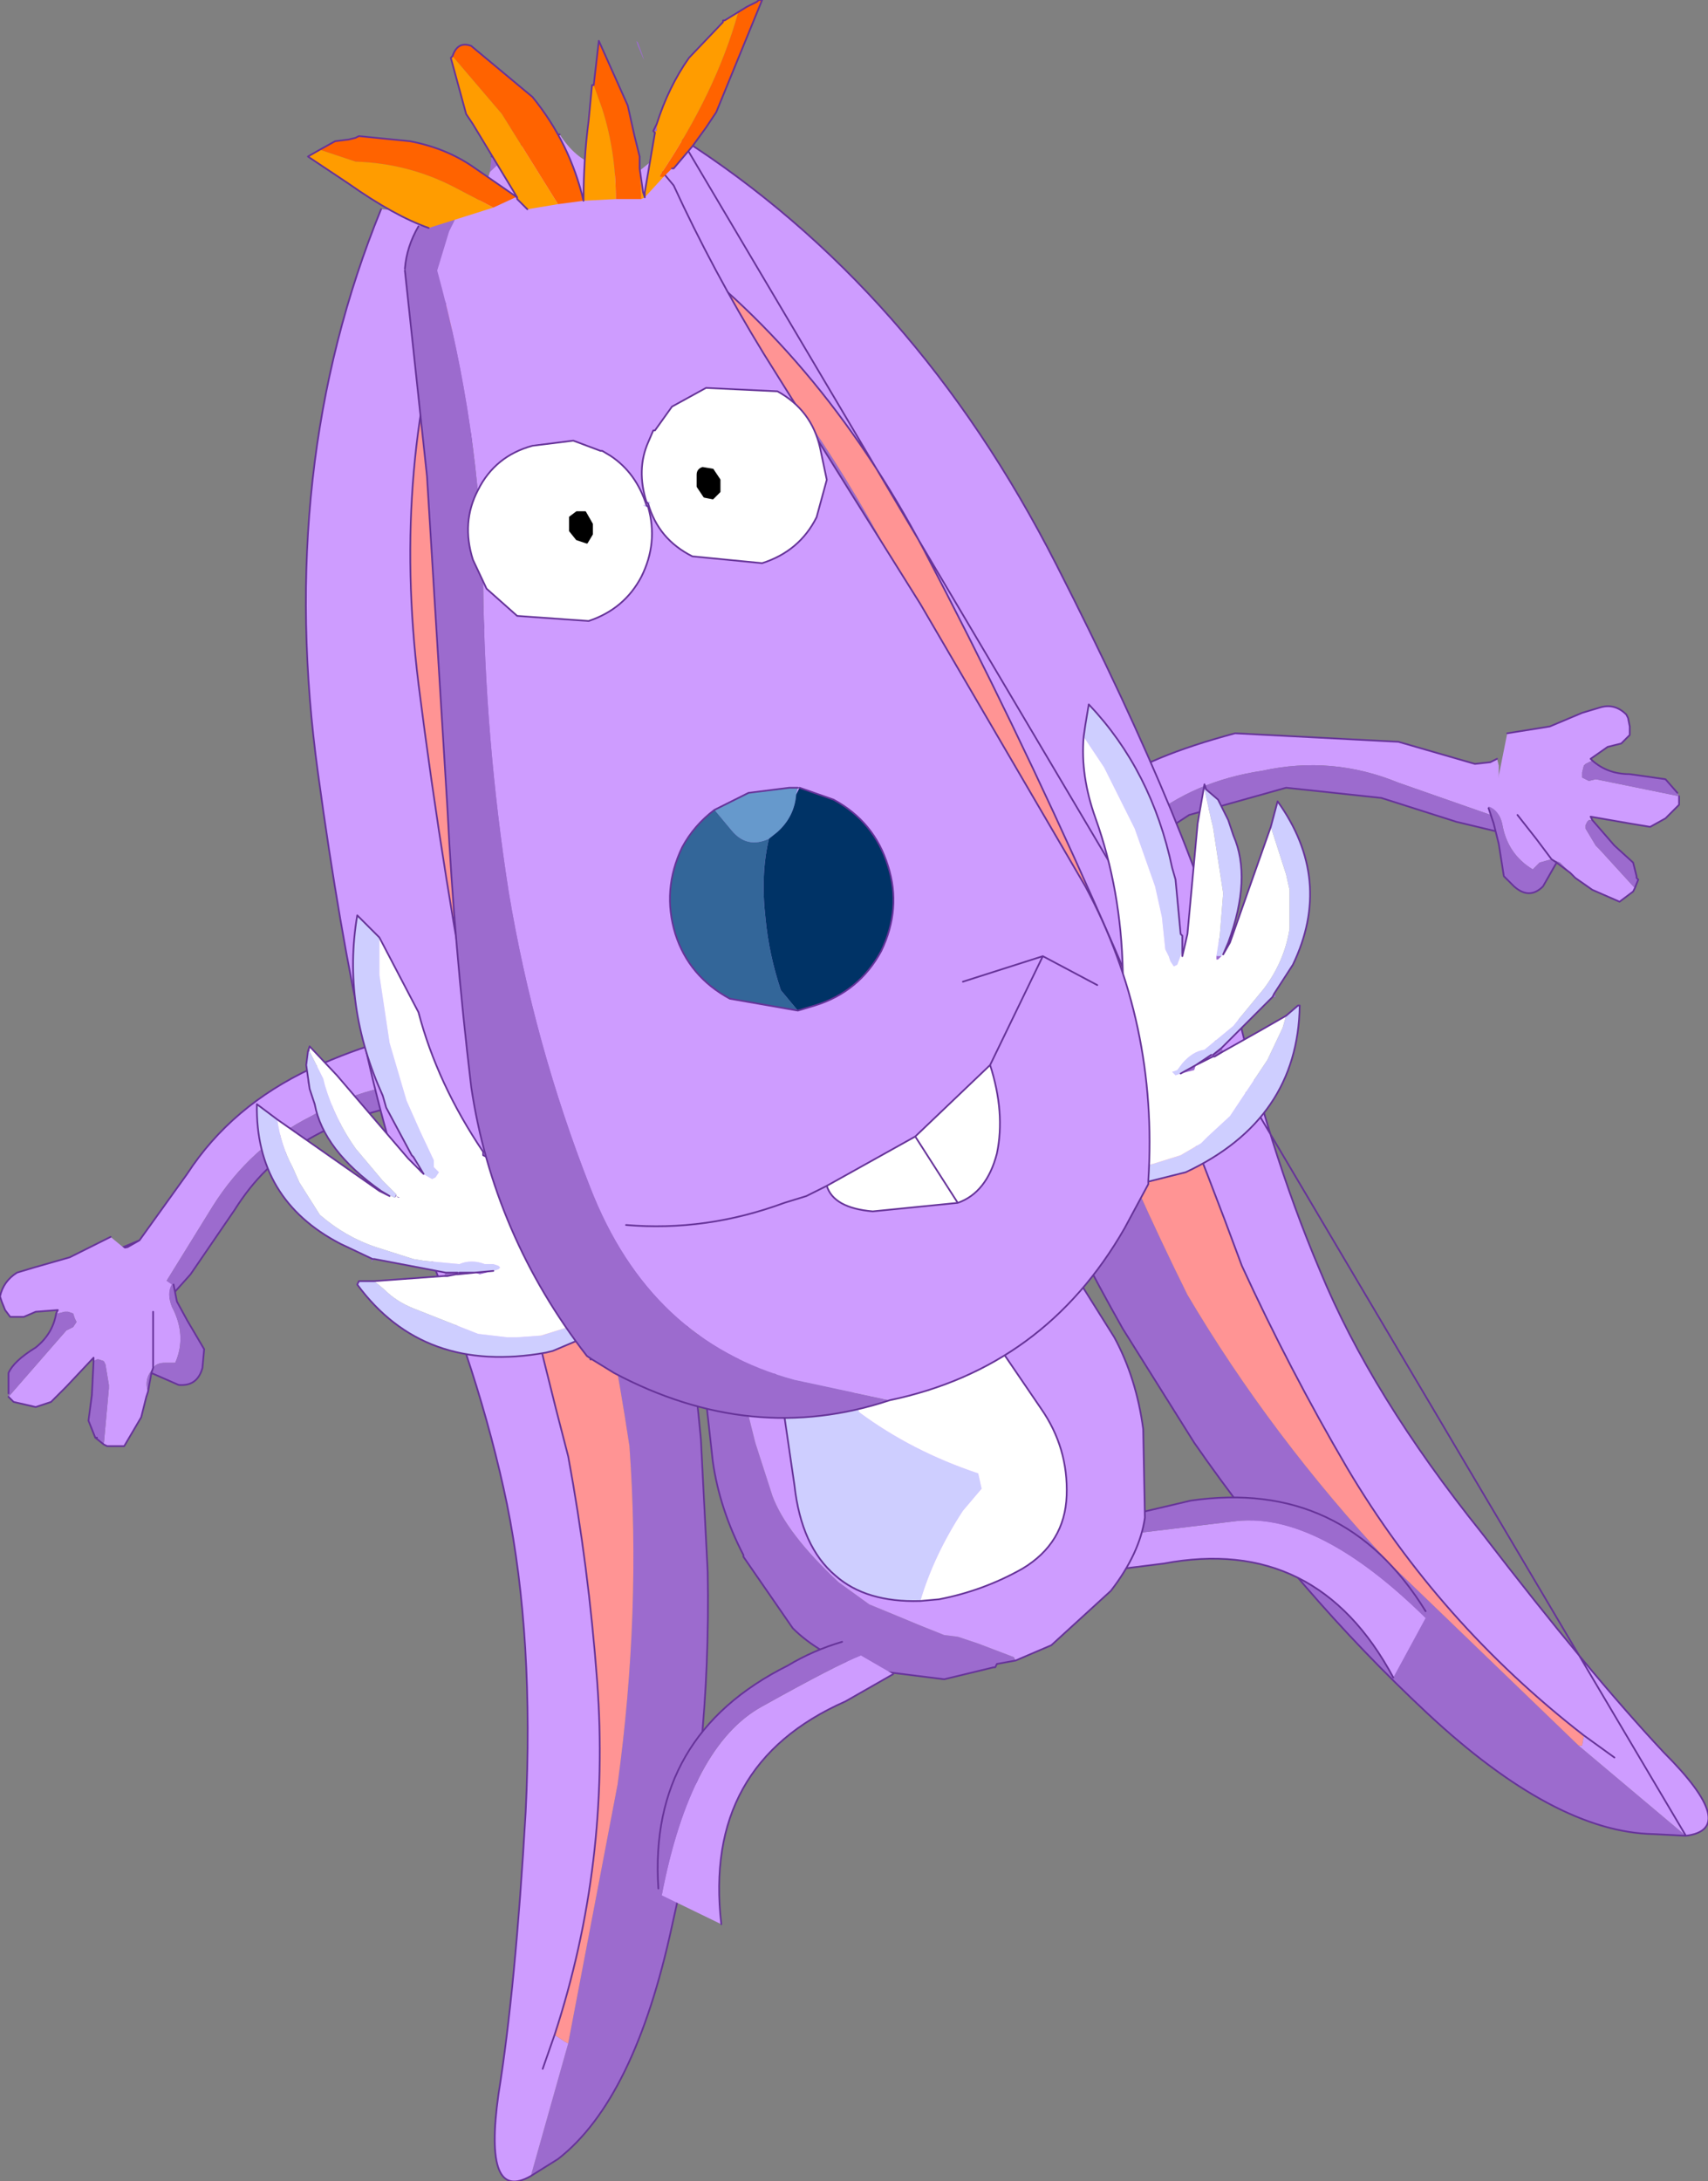 <?xml version="1.0" encoding="UTF-8" standalone="no"?>
<svg xmlns:xlink="http://www.w3.org/1999/xlink" height="64.1px" width="50.2px" xmlns="http://www.w3.org/2000/svg">
  <rect width="100%" height="100%" fill="#808080" stroke="none"/>
  <g transform="matrix(1.0, 0.0, 0.0, 1.0, -227.15, -56.55)">
    <path d="M231.25 93.0 L232.65 91.05 Q233.95 89.05 236.3 87.95 238.75 86.85 240.05 86.95 L241.75 87.05 241.75 87.1 241.4 88.4 240.6 88.35 239.9 88.4 Q238.1 88.3 236.3 89.35 234.5 90.25 233.4 92.0 L231.7 94.75 231.7 94.65 230.8 93.45 230.65 93.25 230.9 93.2 231.25 93.0" fill="#ce9cff" fill-rule="evenodd" stroke="none"/>
    <path d="M241.4 88.4 L241.25 88.9 240.35 88.85 238.85 89.05 Q237.25 89.4 236.1 90.1 234.9 90.75 234.05 92.1 L232.75 94.0 231.9 94.95 231.7 94.75 233.4 92.0 Q234.5 90.25 236.3 89.35 238.1 88.3 239.9 88.4 L240.6 88.35 241.4 88.4 M230.9 93.2 L231.25 93.0 230.9 93.2" fill="#9c6bce" fill-rule="evenodd" stroke="none"/>
    <path d="M231.25 93.0 L232.65 91.05 Q233.95 89.05 236.3 87.95 238.75 86.85 240.05 86.95 L241.75 87.05 M241.25 88.9 L240.35 88.85 238.85 89.05 Q237.25 89.4 236.1 90.1 234.9 90.75 234.05 92.1 L232.75 94.0 231.9 94.95 M230.65 93.25 L230.9 93.2 231.25 93.0 Z" fill="none" stroke="#663399" stroke-linecap="round" stroke-linejoin="round" stroke-width="0.05"/>
    <path d="M230.4 92.9 L231.55 93.85 232.2 94.3 Q232.05 94.55 232.2 94.95 232.65 95.8 232.3 96.6 L232.0 96.6 Q231.75 96.6 231.65 96.75 L231.55 96.9 Q231.4 97.15 231.5 97.45 L231.45 97.6 231.3 98.2 230.8 99.05 230.3 99.05 230.2 99.0 230.35 97.35 230.35 97.25 230.25 96.65 230.2 96.55 230.05 96.5 230.0 96.5 229.9 96.55 229.9 96.45 229.1 97.3 228.65 97.75 228.2 97.9 227.55 97.75 227.4 97.6 229.1 95.65 229.3 95.55 229.4 95.4 229.35 95.3 229.3 95.15 229.15 95.1 229.05 95.1 228.85 95.15 228.8 95.15 228.85 95.05 228.2 95.1 227.85 95.25 227.45 95.25 227.3 95.05 227.2 94.8 227.15 94.65 Q227.25 94.2 227.65 93.95 L228.15 93.8 229.2 93.5 230.4 92.9 M231.65 95.1 L231.65 95.95 231.65 96.75 231.65 95.95 231.65 95.1" fill="#ce9cff" fill-rule="evenodd" stroke="none"/>
    <path d="M232.2 94.3 L232.25 94.3 232.35 94.8 232.65 95.35 233.15 96.2 233.1 96.75 Q232.95 97.3 232.4 97.25 L231.6 96.9 231.5 97.45 Q231.4 97.15 231.55 96.9 L231.65 96.75 Q231.75 96.6 232.0 96.6 L232.3 96.6 Q232.65 95.8 232.2 94.95 232.05 94.55 232.2 94.3 M230.2 99.0 L229.95 98.8 230.0 98.8 229.95 98.8 229.75 98.3 229.85 97.55 229.9 96.55 230.0 96.5 230.05 96.5 230.2 96.55 230.25 96.65 230.35 97.25 230.35 97.35 230.2 99.0 M227.4 97.6 L227.4 97.5 227.4 96.9 Q227.55 96.55 228.2 96.15 228.7 95.75 228.8 95.15 L228.85 95.15 229.05 95.1 229.15 95.1 229.3 95.15 229.35 95.3 229.4 95.4 229.3 95.55 229.1 95.65 227.4 97.6 M231.6 96.9 L231.65 96.75 231.6 96.9" fill="#9c6bce" fill-rule="evenodd" stroke="none"/>
    <path d="M232.25 94.3 L232.35 94.8 232.65 95.35 233.15 96.2 233.1 96.75 Q232.95 97.3 232.4 97.25 L231.6 96.9 231.5 97.45 231.45 97.6 231.3 98.2 230.8 99.05 230.3 99.05 230.2 99.0 229.95 98.8 230.0 98.8 229.95 98.8 229.75 98.3 229.85 97.55 229.9 96.55 229.9 96.45 229.1 97.3 228.65 97.75 228.2 97.9 227.55 97.75 227.4 97.6 M227.4 97.5 L227.4 96.9 Q227.55 96.55 228.2 96.15 228.7 95.75 228.8 95.15 L228.85 95.05 228.2 95.1 227.85 95.25 227.45 95.25 227.3 95.05 227.2 94.8 227.15 94.65 Q227.25 94.2 227.65 93.95 L228.15 93.8 229.2 93.5 230.4 92.9 M231.65 96.75 L231.6 96.9 M231.65 96.75 L231.65 95.95 231.65 95.1" fill="none" stroke="#663399" stroke-linecap="round" stroke-linejoin="round" stroke-width="0.05"/>
    <path d="M259.65 81.55 L260.35 81.1 260.85 80.65 Q262.25 79.5 264.25 79.2 266.3 78.75 268.25 79.55 L271.25 80.6 271.2 80.6 271.2 79.05 271.15 78.85 270.95 78.95 270.5 79.0 268.25 78.35 263.45 78.1 Q260.85 78.8 259.85 79.6 L258.6 80.8 258.65 80.8 259.65 81.55" fill="#ce9cff" fill-rule="evenodd" stroke="none"/>
    <path d="M271.25 80.6 L268.25 79.55 Q266.3 78.75 264.25 79.2 262.25 79.5 260.85 80.65 L260.35 81.1 259.65 81.55 260.15 81.85 260.8 81.35 262.1 80.5 264.95 79.7 267.75 80.0 269.95 80.7 271.2 81.0 271.25 80.6 M270.5 79.0 L270.95 78.95 270.5 79.0" fill="#9c6bce" fill-rule="evenodd" stroke="none"/>
    <path d="M271.2 81.0 L269.95 80.7 267.75 80.0 264.95 79.7 262.1 80.5 260.8 81.35 260.15 81.85 M258.6 80.8 L259.85 79.6 Q260.85 78.8 263.45 78.1 L268.25 78.35 270.5 79.0 270.95 78.95 271.15 78.85" fill="none" stroke="#663399" stroke-linecap="round" stroke-linejoin="round" stroke-width="0.05"/>
    <path d="M273.95 78.9 L273.9 78.85 274.4 78.5 274.8 78.4 275.05 78.15 275.05 77.9 275.0 77.65 274.95 77.55 Q274.6 77.2 274.15 77.35 L273.65 77.5 272.7 77.9 271.45 78.1 271.15 79.6 270.9 80.25 Q271.2 80.35 271.3 80.75 271.45 81.65 272.2 82.1 L272.4 81.9 272.75 81.8 273.0 81.9 273.3 82.2 273.45 82.35 273.95 82.7 274.75 83.05 275.15 82.75 275.2 82.65 274.15 81.5 274.05 81.4 273.75 80.9 273.75 80.8 273.8 80.7 273.85 80.65 273.95 80.65 273.9 80.55 275.05 80.75 275.65 80.85 276.1 80.6 276.5 80.2 276.5 79.95 274.05 79.45 273.85 79.5 273.65 79.4 273.65 79.35 273.65 79.25 273.7 79.05 273.75 79.0 273.95 78.9 M271.75 80.5 L272.3 81.2 272.75 81.8 272.3 81.2 271.75 80.5" fill="#ce9cff" fill-rule="evenodd" stroke="none"/>
    <path d="M270.9 80.25 L270.9 80.3 271.05 80.75 271.2 81.35 271.35 82.3 271.65 82.6 Q272.1 83.0 272.5 82.6 L272.9 81.9 273.3 82.2 273.0 81.9 272.75 81.8 272.4 81.9 272.2 82.1 Q271.45 81.65 271.3 80.75 271.2 80.35 270.9 80.25 M275.2 82.65 L275.3 82.4 275.25 82.35 275.25 82.3 275.15 81.9 274.6 81.4 273.95 80.65 273.85 80.65 273.8 80.7 273.75 80.8 273.75 80.9 274.05 81.4 274.15 81.5 275.2 82.65 M276.5 79.95 L276.45 79.85 276.1 79.45 275.05 79.3 Q274.4 79.3 273.95 78.9 L273.75 79.0 273.7 79.05 273.65 79.25 273.65 79.35 273.65 79.4 273.85 79.5 274.05 79.45 276.5 79.95 M272.9 81.9 L272.75 81.8 272.9 81.9" fill="#9c6bce" fill-rule="evenodd" stroke="none"/>
    <path d="M273.95 78.9 L273.9 78.85 274.4 78.5 274.8 78.4 275.05 78.15 275.05 77.9 275.0 77.65 274.95 77.55 Q274.6 77.2 274.15 77.35 L273.65 77.5 272.7 77.9 271.45 78.1 M270.9 80.3 L271.05 80.75 271.2 81.35 271.35 82.3 271.65 82.6 Q272.1 83.0 272.5 82.6 L272.9 81.9 273.3 82.2 273.45 82.35 273.95 82.7 274.75 83.05 275.15 82.75 275.2 82.65 275.3 82.4 275.25 82.35 275.25 82.3 275.15 81.9 274.6 81.4 273.95 80.65 273.9 80.55 275.05 80.75 275.65 80.85 276.1 80.6 276.5 80.2 276.5 79.95 M276.45 79.85 L276.1 79.45 275.05 79.3 Q274.4 79.3 273.95 78.9 M272.75 81.8 L272.9 81.9 M272.75 81.8 L272.3 81.2 271.75 80.5" fill="none" stroke="#663399" stroke-linecap="round" stroke-linejoin="round" stroke-width="0.05"/>
    <path d="M276.7 110.5 L275.75 110.45 Q272.85 110.4 269.1 106.9 265.3 103.35 262.25 98.95 L260.15 95.6 Q254.5 85.6 252.25 74.25 251.85 72.45 250.85 70.7 248.2 66.0 244.2 63.2 L244.85 62.4 245.9 63.1 246.5 63.55 Q253.65 70.9 256.8 81.5 258.9 88.25 262.05 94.6 264.5 98.75 268.0 102.5 L273.55 107.85 276.7 110.5" fill="#9c6bce" fill-rule="evenodd" stroke="none"/>
    <path d="M245.9 63.1 L245.1 62.25 247.15 60.6 Q254.05 65.0 258.2 73.15 262.35 81.3 263.4 85.75 264.4 90.25 265.95 93.9 267.45 97.55 270.7 101.6 273.85 105.7 276.05 108.05 278.3 110.3 276.7 110.5 L273.55 107.85 273.65 107.85 273.7 107.55 Q269.45 104.25 266.75 99.7 265.05 96.8 263.65 93.75 259.65 82.9 254.3 72.7 251.2 66.85 246.5 63.5 L245.9 63.1 M274.6 108.2 L273.7 107.55 274.6 108.2" fill="#ce9cff" fill-rule="evenodd" stroke="none"/>
    <path d="M273.55 107.85 L268.0 102.5 Q264.5 98.75 262.05 94.6 258.9 88.25 256.8 81.5 253.65 70.9 246.5 63.55 L246.5 63.5 Q251.2 66.85 254.3 72.7 259.65 82.9 263.65 93.75 265.05 96.8 266.75 99.7 269.45 104.25 273.7 107.55 L273.65 107.85 273.55 107.85" fill="#ff9494" fill-rule="evenodd" stroke="none"/>
    <path d="M276.7 110.5 L275.75 110.45 Q272.85 110.4 269.1 106.9 265.3 103.35 262.25 98.95 L260.15 95.6 Q254.5 85.6 252.25 74.25 251.85 72.45 250.85 70.7 248.2 66.0 244.2 63.2 M244.85 62.4 L245.9 63.1 246.5 63.5 Q251.2 66.85 254.3 72.7 259.65 82.9 263.65 93.75 265.05 96.8 266.75 99.7 269.45 104.25 273.7 107.55 L274.6 108.2 M247.15 60.6 Q254.05 65.0 258.2 73.15 262.35 81.3 263.4 85.75 264.4 90.25 265.95 93.9 267.45 97.55 270.7 101.6 273.85 105.7 276.05 108.05 278.3 110.3 276.7 110.5 Z" fill="none" stroke="#663399" stroke-linecap="round" stroke-linejoin="round" stroke-width="0.05"/>
    <path d="M269.05 104.1 L268.1 105.85 Q265.85 101.65 261.35 102.5 L259.75 102.7 260.2 101.65 263.5 101.25 Q265.9 101.0 269.05 104.1" fill="#ce9cff" fill-rule="evenodd" stroke="none"/>
    <path d="M260.45 101.05 L262.15 100.65 Q266.65 100.0 269.05 103.9 L269.05 104.1 Q265.9 101.0 263.5 101.25 L260.2 101.65 260.45 101.05" fill="#9c6bce" fill-rule="evenodd" stroke="none"/>
    <path d="M260.45 101.05 L262.15 100.65 Q266.65 100.0 269.05 103.9 M268.1 105.85 Q265.85 101.65 261.35 102.5 L259.75 102.7" fill="none" stroke="#663399" stroke-linecap="round" stroke-linejoin="round" stroke-width="0.05"/>
    <path d="M242.75 120.5 L243.85 116.6 245.3 109.0 Q246.0 103.9 245.65 99.05 244.6 92.05 242.4 85.35 239.0 74.9 240.65 64.75 L240.8 64.0 241.25 62.9 242.3 63.15 Q240.6 67.8 241.05 73.05 241.25 75.1 242.05 76.8 246.7 87.45 247.75 98.85 L247.95 102.75 Q248.05 108.15 246.9 113.15 245.8 118.25 243.55 120.0 L242.75 120.5" fill="#9c6bce" fill-rule="evenodd" stroke="none"/>
    <path d="M243.85 116.6 L242.75 120.5 Q241.35 121.3 241.8 118.1 242.3 115.0 242.6 109.8 242.85 104.7 242.05 100.75 241.25 96.9 239.45 92.65 237.75 88.45 236.5 79.3 235.25 70.3 238.35 62.7 L241.0 62.85 240.8 64.0 240.5 64.65 Q238.65 70.15 239.45 76.65 240.9 88.1 243.85 99.35 244.45 102.6 244.7 105.95 245.1 111.3 243.45 116.35 L243.75 116.55 243.85 116.6 M243.1 117.35 L243.45 116.35 243.1 117.35" fill="#ce9cff" fill-rule="evenodd" stroke="none"/>
    <path d="M240.65 64.75 Q239.0 74.9 242.4 85.35 244.6 92.05 245.65 99.05 246.0 103.9 245.3 109.0 L243.85 116.6 243.75 116.55 243.45 116.35 Q245.1 111.3 244.7 105.95 244.45 102.6 243.85 99.35 240.9 88.1 239.45 76.65 238.65 70.15 240.5 64.65 L240.65 64.75" fill="#ff9494" fill-rule="evenodd" stroke="none"/>
    <path d="M242.75 120.5 L243.55 120.0 Q245.8 118.25 246.9 113.15 248.05 108.15 247.95 102.75 L247.75 98.85 Q246.7 87.45 242.05 76.8 241.25 75.1 241.05 73.05 240.6 67.8 242.3 63.15 M241.25 62.9 L240.8 64.0 240.5 64.65 Q238.65 70.15 239.45 76.65 240.9 88.1 243.85 99.35 244.45 102.6 244.7 105.95 245.1 111.3 243.45 116.35 L243.1 117.35 M242.75 120.5 Q241.35 121.3 241.8 118.1 242.3 115.0 242.6 109.8 242.85 104.7 242.05 100.75 241.25 96.9 239.45 92.65 237.75 88.45 236.5 79.3 235.25 70.3 238.35 62.7" fill="none" stroke="#663399" stroke-linecap="round" stroke-linejoin="round" stroke-width="0.05"/>
    <path d="M239.3 90.55 L239.25 90.5 238.5 89.1 238.4 88.75 Q237.2 86.1 237.65 83.45 L238.05 83.85 238.3 84.1 238.3 85.2 238.6 87.2 239.1 88.9 239.5 89.8 239.9 90.65 239.9 90.85 240.05 91.0 239.95 91.15 239.85 91.2 239.5 91.0 239.3 90.55 M244.65 95.6 L244.7 95.7 243.4 96.25 243.2 96.3 Q239.6 96.95 237.65 94.3 L237.7 94.2 238.15 94.2 238.45 94.45 Q238.8 94.8 239.3 95.0 L241.2 95.75 242.05 95.85 242.35 95.85 243.05 95.8 243.85 95.55 244.45 95.4 244.65 95.6 M240.25 93.95 L238.15 93.55 238.1 93.55 237.15 93.1 Q234.65 91.8 234.7 89.0 L235.3 89.45 Q235.4 90.2 235.75 90.85 L235.95 91.3 236.55 92.25 Q237.3 92.9 238.2 93.2 L239.3 93.55 239.6 93.6 240.65 93.7 Q241.0 93.55 241.4 93.7 L241.65 93.7 241.8 93.75 241.85 93.8 241.8 93.85 241.65 93.9 241.1 93.95 240.65 93.95 240.6 93.95 240.25 93.95 M238.35 91.55 Q236.65 90.35 236.4 89.0 L236.25 88.55 236.15 87.85 236.2 87.45 236.25 87.45 236.65 88.25 236.7 88.45 Q237.0 89.45 237.6 90.3 L238.4 91.25 238.8 91.65 238.75 91.75 238.35 91.55" fill="#ceceff" fill-rule="evenodd" stroke="none"/>
    <path d="M238.05 83.85 L238.3 84.1 238.05 83.85 M240.2 94.05 L240.25 93.95 240.6 93.95 240.55 94.0 240.3 94.05 240.2 94.05 M238.15 93.55 L238.05 93.65 238.1 93.55 238.15 93.55 M236.25 88.55 L236.2 88.4 236.15 87.85 236.25 88.55 M236.2 87.45 L236.25 87.3 236.25 87.4 236.25 87.45 236.2 87.45 M238.8 91.65 L238.8 91.7 238.9 91.75 238.85 91.75 238.8 91.7 238.75 91.75 238.8 91.65 M241.65 93.9 L241.25 94.0 241.1 93.95 241.65 93.9" fill="#9c6bce" fill-rule="evenodd" stroke="none"/>
    <path d="M238.3 84.1 L239.45 86.3 Q240.0 88.4 241.35 90.4 L241.35 90.5 241.45 90.55 241.95 91.3 Q242.5 92.7 243.2 93.75 L244.65 95.6 244.45 95.4 243.85 95.55 243.05 95.8 242.35 95.85 242.05 95.85 241.2 95.75 239.3 95.0 Q238.8 94.8 238.45 94.45 L238.15 94.2 240.2 94.05 240.3 94.05 240.55 94.0 240.6 94.0 241.1 93.95 241.25 94.0 241.65 93.9 241.8 93.85 241.85 93.8 241.8 93.75 241.65 93.7 241.4 93.7 Q241.0 93.55 240.65 93.7 L239.6 93.6 239.3 93.55 238.2 93.2 Q237.3 92.9 236.55 92.25 L235.95 91.3 235.75 90.85 Q235.4 90.2 235.3 89.45 L238.3 91.55 238.6 91.7 238.35 91.55 238.75 91.75 238.8 91.7 238.85 91.75 238.9 91.75 238.8 91.7 238.8 91.65 238.4 91.25 237.6 90.3 Q237.0 89.45 236.7 88.45 L236.65 88.25 236.25 87.45 236.25 87.4 236.25 87.3 237.05 88.15 239.15 90.6 239.6 91.05 239.3 90.55 239.5 91.0 239.85 91.2 239.95 91.15 240.05 91.0 239.9 90.85 239.9 90.65 239.5 89.8 239.1 88.9 238.6 87.2 238.3 85.2 238.3 84.1" fill="#ffffff" fill-rule="evenodd" stroke="none"/>
    <path d="M239.3 90.55 L239.25 90.5 238.5 89.1 238.4 88.75 Q237.2 86.1 237.65 83.45 L238.05 83.85 238.3 84.1 239.45 86.3 Q240.0 88.4 241.35 90.4 L241.35 90.5 241.45 90.55 241.95 91.3 M244.7 95.7 L243.4 96.25 243.2 96.3 Q239.6 96.95 237.65 94.3 L237.7 94.2 238.15 94.2 240.2 94.05 240.3 94.05 240.55 94.0 240.6 94.0 241.1 93.95 241.65 93.9 M240.25 93.95 L238.15 93.55 238.1 93.55 238.15 93.55 M238.1 93.55 L237.15 93.1 Q234.65 91.8 234.7 89.0 L235.3 89.45 238.3 91.55 238.6 91.7 238.35 91.55 Q236.65 90.35 236.4 89.0 L236.25 88.55 236.15 87.85 236.2 87.45 236.25 87.3 237.05 88.15 239.15 90.6 239.6 91.05 239.3 90.55 M240.65 93.95 L241.1 93.95 M240.6 93.95 L240.25 93.95" fill="none" stroke="#663399" stroke-linecap="round" stroke-linejoin="round" stroke-width="0.05"/>
    <path d="M261.9 84.05 L261.85 84.0 261.7 82.4 261.6 82.05 Q261.0 79.2 259.15 77.25 L259.05 77.85 259.0 78.2 259.6 79.1 260.5 80.9 261.1 82.6 261.3 83.5 261.4 84.45 261.5 84.65 261.55 84.8 261.65 84.95 261.75 84.9 261.9 84.5 261.9 84.05 M260.35 91.3 L260.4 91.4 261.8 91.05 262.0 91.0 Q265.3 89.45 265.35 86.1 L265.3 86.1 264.95 86.4 264.85 86.75 264.4 87.7 263.3 89.35 262.65 89.95 262.45 90.15 261.85 90.5 261.05 90.75 260.45 90.9 260.35 91.3 M263.05 87.35 L264.55 85.85 264.6 85.75 265.15 84.9 Q266.35 82.4 264.7 80.1 L264.5 80.85 264.95 82.25 265.05 82.7 265.05 83.85 Q264.9 84.8 264.3 85.6 L263.6 86.45 263.4 86.7 262.55 87.4 Q262.2 87.45 261.9 87.8 L261.75 88.0 261.6 88.05 261.65 88.1 261.7 88.15 261.85 88.1 262.3 87.85 262.75 87.55 262.8 87.55 263.05 87.35 M263.25 84.25 Q263.95 82.35 263.4 81.1 L263.25 80.65 262.95 80.05 262.6 79.75 262.55 79.75 262.75 80.65 262.8 80.85 263.1 82.8 263.0 84.05 262.9 84.65 263.05 84.65 263.25 84.25" fill="#ceceff" fill-rule="evenodd" stroke="none"/>
    <path d="M259.05 77.85 L259.0 78.2 259.05 77.85 M263.1 87.45 L263.05 87.35 262.8 87.55 262.85 87.6 263.1 87.45 M264.55 85.85 L264.65 85.85 264.6 85.75 264.55 85.85 M263.25 80.65 L263.2 80.5 262.95 80.05 263.25 80.65 M262.6 79.75 L262.55 79.6 262.55 79.7 262.55 79.75 262.6 79.75 M262.9 84.65 L262.9 84.7 262.9 84.75 262.95 84.75 263.0 84.7 263.05 84.65 262.9 84.65 M261.85 88.1 L262.25 88.0 262.3 87.85 261.85 88.1" fill="#9c6bce" fill-rule="evenodd" stroke="none"/>
    <path d="M259.0 78.2 Q258.9 79.35 259.35 80.6 260.1 82.7 260.15 85.1 L260.15 85.2 260.15 85.25 260.15 86.2 260.5 88.85 260.35 91.3 260.45 90.9 261.05 90.75 261.85 90.5 262.45 90.15 262.65 89.95 263.3 89.35 264.4 87.7 264.85 86.75 264.95 86.4 Q264.35 86.75 263.1 87.45 L262.85 87.6 262.8 87.6 262.3 87.85 262.25 88.0 261.85 88.1 261.7 88.15 261.65 88.1 261.6 88.05 261.75 88.0 261.9 87.8 Q262.2 87.45 262.55 87.4 L263.4 86.7 263.6 86.45 264.3 85.6 Q264.9 84.8 265.05 83.85 L265.05 82.7 264.95 82.25 264.5 80.85 263.3 84.25 263.1 84.6 263.25 84.25 263.05 84.65 263.0 84.7 262.95 84.75 262.9 84.75 262.9 84.7 262.9 84.65 263.0 84.05 263.1 82.8 262.8 80.85 262.75 80.65 262.55 79.75 262.55 79.7 262.55 79.6 262.35 80.75 262.05 84.0 261.9 84.65 261.9 84.05 261.9 84.5 261.75 84.9 261.65 84.95 261.55 84.8 261.5 84.65 261.4 84.45 261.3 83.5 261.1 82.6 260.5 80.9 259.6 79.1 259.0 78.2" fill="#ffffff" fill-rule="evenodd" stroke="none"/>
    <path d="M261.9 84.05 L261.85 84.0 261.7 82.4 261.6 82.05 Q261.0 79.2 259.15 77.25 L259.05 77.85 259.0 78.2 Q258.9 79.35 259.35 80.6 260.1 82.7 260.15 85.1 L260.15 85.2 260.15 85.25 260.15 86.2 M260.4 91.4 L261.8 91.05 262.0 91.0 Q265.3 89.45 265.35 86.1 L265.3 86.1 264.95 86.4 Q264.35 86.75 263.1 87.45 L262.85 87.6 262.8 87.6 262.3 87.85 261.85 88.1 M263.05 87.35 L264.55 85.85 264.6 85.75 265.15 84.9 Q266.35 82.4 264.7 80.1 L264.5 80.85 263.3 84.25 263.1 84.6 263.25 84.25 Q263.95 82.35 263.4 81.1 L263.25 80.65 262.95 80.05 262.6 79.75 262.55 79.6 262.35 80.75 262.05 84.0 261.9 84.65 261.9 84.05 M262.75 87.55 L262.3 87.85 M263.05 87.35 L262.8 87.55 M264.6 85.75 L264.55 85.85" fill="none" stroke="#663399" stroke-linecap="round" stroke-linejoin="round" stroke-width="0.05"/>
    <path d="M257.0 105.35 L256.45 105.45 256.4 105.55 256.35 105.55 254.9 105.9 252.5 105.6 Q251.2 105.15 250.45 104.4 L249.0 102.3 249.0 102.25 Q248.3 100.9 248.1 99.5 L247.8 96.8 Q247.6 95.55 247.65 94.1 L247.75 91.25 248.0 89.2 248.25 88.3 248.45 87.75 248.75 87.0 248.9 86.9 248.9 86.8 248.95 86.75 249.0 86.45 248.95 85.15 248.9 84.85 248.9 83.9 248.9 83.8 249.3 83.6 249.55 84.3 250.0 85.5 Q250.35 86.45 249.7 87.55 249.05 88.65 249.1 89.15 L248.9 90.45 248.75 92.05 248.8 94.25 Q248.7 95.6 249.0 97.55 L249.35 98.95 249.85 100.5 Q250.25 101.6 251.8 103.05 L252.7 103.7 253.55 104.05 254.15 104.3 254.9 104.6 255.3 104.65 255.9 104.85 256.95 105.25 257.0 105.35 M248.9 86.8 L249.0 86.45 248.9 86.8" fill="#9c6bce" fill-rule="evenodd" stroke="none"/>
    <path d="M249.3 83.6 Q250.2 83.25 250.7 84.4 251.25 85.85 251.95 86.0 L252.75 86.25 253.25 86.7 254.4 87.95 255.75 89.65 257.1 91.7 258.55 93.7 259.9 95.85 Q260.55 97.05 260.75 98.55 L260.8 101.15 Q260.65 102.2 259.8 103.3 L258.05 104.9 257.0 105.35 256.95 105.25 255.9 104.85 255.3 104.65 254.9 104.6 254.15 104.3 253.55 104.05 252.7 103.7 251.8 103.05 Q250.25 101.6 249.85 100.5 L249.35 98.95 249.0 97.55 Q248.7 95.6 248.8 94.25 L248.75 92.05 248.9 90.45 249.1 89.15 Q249.05 88.65 249.7 87.55 250.35 86.45 250.0 85.5 L249.55 84.3 249.3 83.6 M249.0 86.45 L248.95 85.9 248.9 84.85 248.95 85.15 249.0 86.45" fill="#ce9cff" fill-rule="evenodd" stroke="none"/>
    <path d="M249.3 83.6 Q250.2 83.25 250.7 84.4 251.25 85.85 251.95 86.0 L252.75 86.25 253.25 86.7 254.4 87.95 255.75 89.65 257.1 91.7 258.55 93.7 259.9 95.85 Q260.55 97.05 260.75 98.55 L260.8 101.15 Q260.65 102.2 259.8 103.3 L258.05 104.9 257.0 105.35 256.45 105.45 256.4 105.55 256.35 105.55 254.9 105.9 252.5 105.6 Q251.2 105.15 250.45 104.4 L249.0 102.3 249.0 102.25 Q248.3 100.9 248.1 99.5 L247.8 96.8 Q247.6 95.55 247.65 94.1 L247.75 91.25 248.0 89.2 248.25 88.3 248.45 87.75 248.75 87.0 248.9 86.9 248.9 86.8 249.0 86.45 248.95 85.9 248.9 84.85 248.9 83.9 248.9 83.8 249.3 83.6 Z" fill="none" stroke="#663399" stroke-linecap="round" stroke-linejoin="round" stroke-width="0.05"/>
    <path d="M251.8 91.1 L251.95 91.5 Q251.3 94.8 252.4 98.05 253.95 99.2 255.9 99.85 L256.0 100.3 255.45 100.95 Q254.6 102.25 254.2 103.6 252.6 103.65 251.7 102.85 250.7 102.0 250.5 100.2 L250.2 98.15 250.1 97.65 Q249.15 94.1 251.2 91.2 L251.8 91.1" fill="#ceceff" fill-rule="evenodd" stroke="none"/>
    <path d="M254.2 103.6 Q254.6 102.25 255.45 100.95 L256.0 100.3 255.9 99.85 Q253.95 99.2 252.4 98.05 251.3 94.8 251.95 91.5 L251.8 91.1 Q252.55 91.0 253.25 91.4 L254.8 93.55 256.25 95.75 257.75 97.95 Q258.55 99.1 258.5 100.5 258.45 101.9 257.2 102.65 256.05 103.3 254.75 103.55 L254.2 103.6" fill="#ffffff" fill-rule="evenodd" stroke="none"/>
    <path d="M254.2 103.6 L254.75 103.55 Q256.05 103.3 257.2 102.65 258.45 101.9 258.5 100.5 258.55 99.1 257.75 97.95 L256.25 95.75 254.8 93.55 253.25 91.4 Q252.55 91.0 251.8 91.1 L251.2 91.2 Q249.15 94.1 250.1 97.65 L250.2 98.15 250.5 100.2 Q250.7 102.0 251.7 102.85 252.6 103.65 254.2 103.6 Z" fill="none" stroke="#663399" stroke-linecap="round" stroke-linejoin="round" stroke-width="0.05"/>
    <path d="M246.45 61.4 L246.95 62.0 Q248.1 64.5 249.6 66.95 L254.2 74.3 259.05 82.6 Q261.2 86.6 260.9 91.25 L260.9 91.35 260.2 92.65 Q257.85 96.75 253.3 97.7 L250.5 97.1 Q246.25 95.95 244.5 91.45 242.85 87.25 242.1 82.75 241.4 78.25 241.35 73.7 241.25 69.05 240.0 64.5 L240.35 63.35 240.5 63.05 240.55 62.9 241.3 62.4 241.55 61.6 Q242.1 61.05 242.85 60.65 L242.95 60.6 243.6 60.5 Q244.05 61.2 244.65 61.4 245.4 61.95 246.45 61.4" fill="#ce9cff" fill-rule="evenodd" stroke="none"/>
    <path d="M260.9 91.25 L260.9 91.35 260.9 91.25 M253.3 97.7 Q249.25 99.05 245.2 96.9 L244.55 96.5 244.5 96.5 244.4 96.4 Q241.65 92.85 241.0 88.5 240.5 84.3 240.3 80.3 L239.7 70.55 239.05 64.5 239.05 64.45 Q239.1 63.8 239.45 63.2 L240.55 62.9 240.5 63.05 240.35 63.35 240.0 64.5 Q241.25 69.05 241.35 73.7 241.4 78.25 242.1 82.75 242.85 87.25 244.5 91.45 246.25 95.95 250.5 97.1 L253.3 97.7 M241.55 61.6 L241.6 61.15 242.85 60.65 Q242.1 61.05 241.55 61.6 M244.55 96.5 L244.4 96.4 244.55 96.5" fill="#9c6bce" fill-rule="evenodd" stroke="none"/>
    <path d="M246.45 61.4 L246.95 62.0 Q248.1 64.5 249.6 66.95 L254.2 74.3 259.05 82.6 Q261.2 86.6 260.9 91.25 L260.9 91.35 260.2 92.65 Q257.85 96.75 253.3 97.7 249.25 99.05 245.2 96.9 L244.55 96.5 244.5 96.5 M244.4 96.4 Q241.65 92.85 241.0 88.5 240.5 84.3 240.3 80.3 L239.7 70.55 239.05 64.5 M239.05 64.45 Q239.1 63.8 239.45 63.2 M241.6 61.15 L242.85 60.65 242.95 60.6 243.6 60.5 M244.4 96.4 L244.55 96.5" fill="none" stroke="#663399" stroke-linecap="round" stroke-linejoin="round" stroke-width="0.05"/>
    <path d="M256.25 87.85 Q256.7 89.25 256.45 90.45 256.15 91.6 255.3 91.9 L252.8 92.15 Q251.65 92.05 251.45 91.4 L254.05 89.95 256.25 87.85 M254.05 89.95 L255.3 91.9 254.05 89.95" fill="#ffffff" fill-rule="evenodd" stroke="none"/>
    <path d="M255.45 85.4 L257.8 84.65 259.4 85.5 M251.45 91.4 L250.85 91.7 250.2 91.9 Q247.9 92.75 245.55 92.55 M256.25 87.85 Q256.7 89.25 256.45 90.45 256.15 91.6 255.3 91.9 L252.8 92.15 Q251.65 92.05 251.45 91.4 L254.05 89.95 256.25 87.85 257.8 84.65 M255.3 91.9 L254.05 89.95" fill="none" stroke="#663399" stroke-linecap="round" stroke-linejoin="round" stroke-width="0.05"/>
    <path d="M240.45 58.2 Q240.6 57.75 241.0 57.9 L242.8 59.4 Q243.9 60.75 244.3 62.45 L243.55 62.55 241.9 59.9 240.45 58.2 M244.6 59.05 L244.75 57.75 245.6 59.65 245.8 60.55 245.95 61.15 245.95 61.5 246.0 62.25 246.0 62.4 245.25 62.4 Q245.25 61.0 244.85 59.75 L244.6 59.05 M249.1 56.75 L249.4 56.6 249.45 56.55 249.55 56.55 248.2 59.85 247.9 60.3 247.5 60.85 246.95 61.5 246.9 61.5 246.65 61.75 246.55 61.75 246.55 61.7 Q248.2 59.25 248.85 56.9 L249.1 56.75 M242.35 62.4 L242.3 62.35 241.65 62.65 240.5 62.05 Q239.15 61.35 237.6 61.3 L236.55 60.95 237.0 60.7 237.4 60.65 237.6 60.6 237.7 60.55 239.2 60.7 Q240.25 60.9 241.05 61.45 L242.35 62.35 242.35 62.4" fill="#ff6300" fill-rule="evenodd" stroke="none"/>
    <path d="M240.85 59.9 L240.4 58.25 240.45 58.2 241.9 59.9 243.55 62.55 242.65 62.7 242.35 62.4 242.35 62.35 241.05 60.2 240.85 59.9 M244.3 62.45 Q244.3 61.25 244.45 60.1 L244.55 59.05 244.6 59.05 244.55 59.05 244.6 59.05 244.85 59.75 Q245.25 61.0 245.25 62.4 L244.3 62.45 M245.95 61.5 L246.05 62.2 246.1 62.35 246.1 62.2 246.4 60.45 246.35 60.4 246.45 60.4 246.45 60.2 Q246.8 59.1 247.4 58.25 L248.4 57.2 248.4 57.15 248.45 57.15 249.1 56.75 248.85 56.9 Q248.2 59.25 246.55 61.7 L246.55 61.75 246.65 61.75 246.1 62.35 246.0 62.4 246.0 62.25 245.95 61.5 M241.65 62.65 L239.75 63.25 Q238.75 62.9 237.4 61.95 L236.2 61.15 236.55 60.95 237.6 61.3 Q239.15 61.35 240.5 62.05 L241.65 62.65" fill="#ff9c00" fill-rule="evenodd" stroke="none"/>
    <path d="M246.35 60.4 L246.45 60.2 246.45 60.4 246.35 60.4 M241.05 60.2 L240.85 59.9 241.05 60.2 M245.9 57.9 Q246.25 58.75 245.9 57.8 L245.85 57.75 245.9 57.9" fill="#9c6bce" fill-rule="evenodd" stroke="none"/>
    <path d="M244.55 59.05 L244.6 59.05 244.55 59.05 M246.05 62.2 L246.1 62.2 246.1 62.35 246.05 62.2 M246.4 60.45 L246.35 60.4 246.4 60.45" fill="#ce9cff" fill-rule="evenodd" stroke="none"/>
    <path d="M240.85 59.9 L240.4 58.25 240.45 58.2 Q240.6 57.75 241.0 57.9 L242.8 59.4 Q243.9 60.75 244.3 62.45 244.3 61.25 244.45 60.1 L244.55 59.05 244.6 59.05 244.75 57.75 245.6 59.65 245.8 60.55 245.95 61.15 245.95 61.5 246.05 62.2 246.1 62.35 246.1 62.2 246.4 60.45 246.35 60.4 246.45 60.2 Q246.8 59.1 247.4 58.25 L248.4 57.2 248.4 57.15 248.45 57.15 249.1 56.75 249.4 56.6 249.45 56.55 249.55 56.55 248.2 59.85 247.9 60.3 247.5 60.85 246.95 61.5 246.9 61.5 M242.65 62.7 L242.35 62.4 242.35 62.35 241.05 60.2 240.85 59.9 M239.75 63.25 Q238.75 62.9 237.4 61.95 L236.2 61.15 236.55 60.95 237.0 60.7 237.4 60.65 237.6 60.6 237.7 60.55 239.2 60.7 Q240.25 60.9 241.05 61.45 L242.35 62.35 M244.6 59.05 L244.55 59.05" fill="none" stroke="#663399" stroke-linecap="round" stroke-linejoin="round" stroke-width="0.05"/>
    <path d="M249.75 81.2 Q249.1 81.5 248.65 80.95 L248.15 80.35 249.15 79.85 250.35 79.7 250.6 79.7 250.55 79.9 Q250.5 80.55 250.0 81.0 L249.75 81.2" fill="#6699cc" fill-rule="evenodd" stroke="none"/>
    <path d="M248.15 80.35 L248.65 80.95 Q249.1 81.5 249.75 81.2 249.5 82.25 249.65 83.55 249.75 84.6 250.1 85.65 L250.6 86.25 248.6 85.9 Q247.4 85.25 247.0 84.0 246.6 82.7 247.2 81.45 247.55 80.8 248.15 80.35" fill="#336699" fill-rule="evenodd" stroke="none"/>
    <path d="M249.75 81.2 L250.0 81.0 Q250.5 80.55 250.55 79.9 L250.65 79.7 251.65 80.05 Q252.85 80.7 253.25 82.0 253.65 83.25 253.05 84.5 252.4 85.7 251.1 86.1 L250.6 86.25 250.1 85.65 Q249.75 84.6 249.65 83.55 249.5 82.25 249.75 81.2" fill="#003366" fill-rule="evenodd" stroke="none"/>
    <path d="M250.6 79.7 L250.35 79.7 249.15 79.85 248.15 80.35 Q247.55 80.8 247.2 81.45 246.6 82.7 247.0 84.0 247.4 85.25 248.6 85.9 L250.6 86.25 251.1 86.1 Q252.4 85.7 253.05 84.5 253.65 83.25 253.25 82.0 252.85 80.7 251.65 80.05 L250.65 79.7" fill="none" stroke="#663399" stroke-linecap="round" stroke-linejoin="round" stroke-width="0.05"/>
    <path d="M244.0 69.5 L244.8 69.8 244.85 69.8 245.1 69.95 Q245.85 70.45 246.15 71.4 L246.05 71.4 246.15 71.45 246.2 71.45 Q246.5 72.5 246.0 73.5 245.5 74.45 244.45 74.8 L242.35 74.65 241.45 73.85 241.05 73.0 Q240.7 71.9 241.2 70.95 241.7 69.95 242.8 69.65 L244.0 69.5" fill="#ffffff" fill-rule="evenodd" stroke="none"/>
    <path d="M246.2 71.45 L246.15 71.45 246.05 71.4 246.15 71.4 246.2 71.45" fill="#ceceff" fill-rule="evenodd" stroke="none"/>
    <path d="M244.8 69.8 L244.0 69.5 242.8 69.65 Q241.7 69.95 241.2 70.95 240.7 71.9 241.05 73.0 L241.45 73.85 242.35 74.65 244.45 74.8 Q245.5 74.45 246.0 73.5 246.5 72.5 246.2 71.45 L246.15 71.4 Q245.85 70.45 245.1 69.95 L244.85 69.8 244.8 69.8 Z" fill="none" stroke="#663399" stroke-linecap="round" stroke-linejoin="round" stroke-width="0.05"/>
    <path d="M244.35 71.6 L244.55 71.95 244.55 72.25 244.4 72.5 244.1 72.4 243.9 72.15 243.9 71.75 244.1 71.6 244.35 71.6" fill="#000000" fill-rule="evenodd" stroke="none"/>
    <path d="M244.35 71.6 L244.55 71.95 244.55 72.25 244.4 72.5 244.1 72.4 243.9 72.15 243.9 71.75 244.1 71.6 244.35 71.6 Z" fill="none" stroke="#000000" stroke-linecap="round" stroke-linejoin="round" stroke-width="0.05"/>
    <path d="M246.9 68.5 L246.4 69.2 246.35 69.2 246.2 69.55 Q245.85 70.35 246.15 71.3 L246.25 71.3 246.25 71.35 246.2 71.35 Q246.5 72.4 247.5 72.9 L249.55 73.1 Q250.65 72.75 251.15 71.75 L251.45 70.65 251.25 69.7 Q251.0 68.6 250.0 68.05 L247.9 67.95 246.9 68.5" fill="#ffffff" fill-rule="evenodd" stroke="none"/>
    <path d="M246.2 71.35 L246.25 71.35 246.25 71.3 246.15 71.3 246.2 71.35" fill="#ceceff" fill-rule="evenodd" stroke="none"/>
    <path d="M246.9 68.5 L247.9 67.95 250.0 68.05 Q251.0 68.6 251.25 69.7 L251.45 70.65 251.15 71.75 Q250.65 72.75 249.55 73.1 L247.5 72.9 Q246.5 72.4 246.2 71.35 L246.15 71.3 Q245.85 70.35 246.2 69.55 L246.35 69.2 246.4 69.2 246.9 68.5 Z" fill="none" stroke="#663399" stroke-linecap="round" stroke-linejoin="round" stroke-width="0.05"/>
    <path d="M247.65 70.5 L247.65 70.85 247.85 71.15 248.1 71.2 248.3 71.0 248.3 70.65 248.1 70.35 247.8 70.3 Q247.65 70.35 247.65 70.5" fill="#000000" fill-rule="evenodd" stroke="none"/>
    <path d="M247.65 70.5 L247.65 70.85 247.85 71.15 248.1 71.2 248.3 71.0 248.3 70.65 248.1 70.35 247.8 70.3 Q247.65 70.35 247.65 70.5 Z" fill="none" stroke="#000000" stroke-linecap="round" stroke-linejoin="round" stroke-width="0.05"/>
    <path d="M252.45 105.2 Q251.7 105.5 249.55 106.7 247.45 107.85 246.6 112.25 L248.35 113.1 Q247.8 108.4 252.0 106.55 L253.4 105.75 252.45 105.2" fill="#ce9cff" fill-rule="evenodd" stroke="none"/>
    <path d="M246.6 112.25 Q247.45 107.85 249.55 106.7 251.7 105.5 252.45 105.2 L251.9 104.8 Q251.05 105.05 250.3 105.5 246.2 107.55 246.5 112.05 L246.6 112.25" fill="#9c6bce" fill-rule="evenodd" stroke="none"/>
    <path d="M253.4 105.75 L252.0 106.55 Q247.8 108.4 248.35 113.1 M246.5 112.05 Q246.2 107.55 250.3 105.5 251.05 105.05 251.9 104.8" fill="none" stroke="#663399" stroke-linecap="round" stroke-linejoin="round" stroke-width="0.05"/>
  </g>
</svg>
